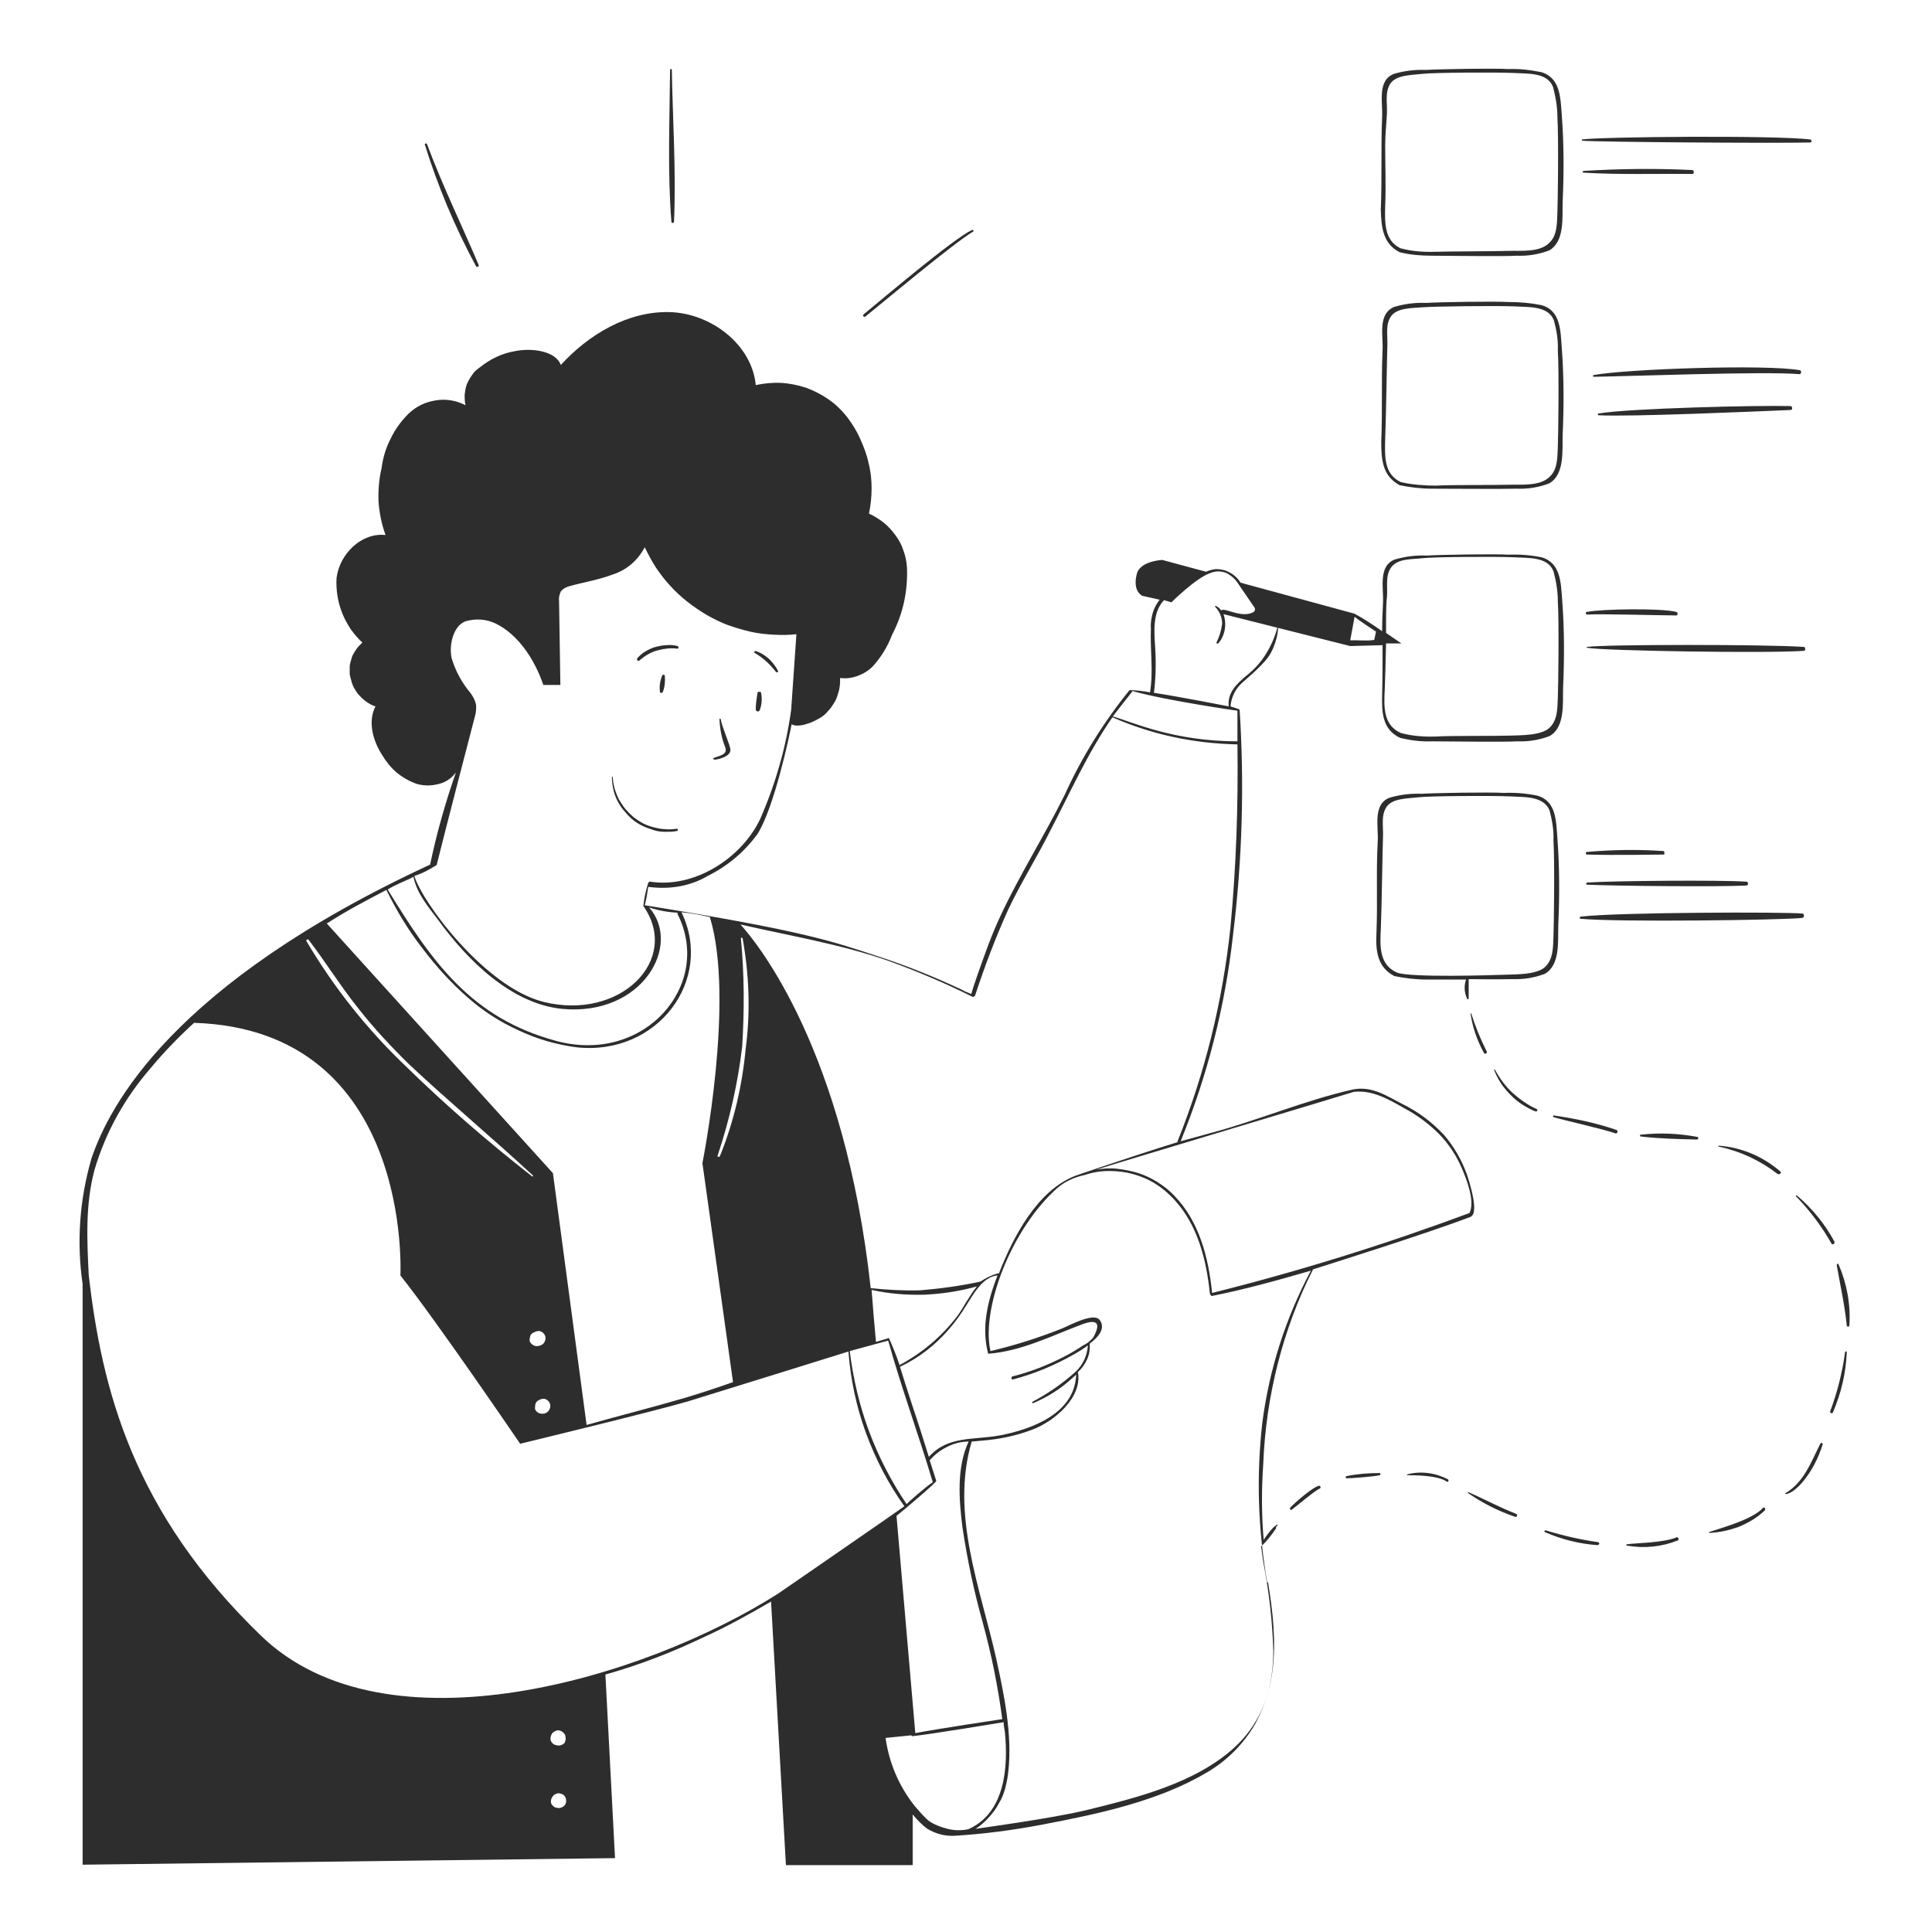 <?xml version="1.0" encoding="utf-8"?>
<!-- Generator: Adobe Illustrator 23.0.3, SVG Export Plug-In . SVG Version: 6.00 Build 0)  -->
<svg version="1.1" id="Layer_1" xmlns="http://www.w3.org/2000/svg" xmlns:xlink="http://www.w3.org/1999/xlink" x="0px" y="0px"
	 viewBox="0 0 442 442" style="enable-background:new 0 0 442 442;" xml:space="preserve">
<style type="text/css">
	.st0{fill:#2D2D2D;}
</style>
<path class="st0" d="M154.9,190.1c0.3,0,0.2-0.5,0-0.5c-0.9,0.1-1.8,0.2-2.6,0.1c-0.9,0-1.8-0.2-2.6-0.4c-0.9-0.2-1.7-0.5-2.5-0.9
	s-1.5-0.9-2.2-1.4c-0.7-0.6-1.3-1.2-1.9-1.9c-0.6-0.7-1-1.4-1.5-2.2c-0.4-0.8-0.7-1.6-1-2.5c-0.2-0.9-0.4-1.7-0.4-2.6
	c0-0.1-0.1-0.1-0.1-0.1c-0.1,0-0.1,0-0.1,0.1c0,0.9,0.1,1.8,0.3,2.7c0.2,0.9,0.5,1.8,0.9,2.6c0.4,0.8,0.9,1.6,1.5,2.3
	c0.6,0.7,1.2,1.4,1.9,2c0.7,0.6,1.5,1.1,2.3,1.5s1.7,0.7,2.6,1s1.8,0.4,2.7,0.4C153.1,190.3,154,190.3,154.9,190.1z M163.5,173.8
	c1.1-0.1,3.7-0.8,3.6-2.3c0-0.9-2-5.4-2.2-6.9c0-0.2-0.3-0.3-0.3,0c0.1,2.2,0.5,4.3,1.3,6.3c0.7,1.8-1.4,2-2.6,2.5
	C163.1,173.5,163.2,173.8,163.5,173.8z M173.3,158.5c-0.2,1.3-0.4,2.5-0.4,3.8c0,0.4,0.6,0.7,0.9,0.2c0.5-1.3,0.6-2.7,0.3-4.1
	C173.9,158.2,173.3,158.2,173.3,158.5z M151.5,154.5c-0.5,1.3-0.7,2.5-0.5,3.9c0.1,0.1,0.2,0.1,0.3,0.1s0.2,0,0.3-0.1
	c0.5-1.2,0.6-2.5,0.5-3.8c0-0.1-0.1-0.2-0.3-0.2C151.7,154.3,151.6,154.4,151.5,154.5z M146.4,151c1.2-1,2.5-1.8,4-2.2
	c1.5-0.4,3-0.6,4.6-0.4c0.2,0,0.2-0.1,0.2-0.3c0-0.2-0.1-0.3-0.2-0.3c-0.8-0.2-1.6-0.3-2.5-0.2c-0.8,0-1.7,0.2-2.5,0.4
	c-0.8,0.2-1.6,0.6-2.3,1c-0.7,0.4-1.4,1-1.9,1.6c-0.1,0.2-0.1,0.3,0,0.5C146.1,151.2,146.3,151.2,146.4,151z M172.7,149.4
	c1.9,1.1,3.5,2.6,4.8,4.3c0.1,0.1,0.2,0.1,0.4,0.1c0.1-0.1,0.2-0.2,0.1-0.3c-0.5-1-1.2-1.9-2-2.7c-0.9-0.8-1.8-1.4-2.9-1.8
	C172.6,148.8,172.3,149.3,172.7,149.4z M314.8,208.4L314.8,208.4L314.8,208.4z M198,72.4c4.1-3.3,20.2-16.8,24.6-19.4
	c0.3-0.2,0-0.5-0.2-0.4c-4.3,2-20.4,15.7-24.8,19.3C197.2,72.2,197.7,72.7,198,72.4z M153.6,50.7c0,0.2,0.1,0.3,0.3,0.3
	c0.2,0,0.3-0.1,0.3-0.3c0.5-11.5-0.3-23.2-0.5-34.7c0-0.2-0.1-0.2-0.2-0.2c-0.2,0-0.2,0.1-0.2,0.2C153.2,27.6,152.7,39.3,153.6,50.7
	z M108.9,60.9c0.2,0.4,0.8,0,0.6-0.3c-3.9-9.2-8.3-18.2-11.8-27.6c-0.1-0.3-0.6-0.2-0.5,0.1C100.2,42.7,104.1,52,108.9,60.9z"/>
<path class="st0" d="M292.3,348.8c-0.9,0.1-2.9,3-3.2,3.5c-0.5-5.8-0.5-11.5-0.1-17.3c0.3-7.8,1.4-15.4,3.3-22.9
	c1.9-7.5,4.6-14.8,8.1-21.7c2.2-0.7,26.4-8.3,36-12c2-0.8,0-7.3-0.8-9.7c-1.2-3.3-2.9-6.3-5.2-9c-2.8-3-6-5.4-9.7-7.2
	c-3.5-1.8-7-4.2-11.4-3.2c-11,2.5-21.4,7-32.3,9.9c-2.2,0.6-4.6,1.3-6.9,1.9c6.2-15.2,10.2-31,12-47.3c2.1-17.1,2.6-34.2,1.5-51.4
	c0-0.2-2.2-0.8-2.1-0.8c0.1-1.1,0.4-2.1,0.9-3.1s1.2-1.8,2-2.5c1.5-1.3,3-2.6,4.3-4c1.1-1.1,2-2.3,2.6-3.8c0.6-1.4,1-2.9,1.1-4.5
	c0-0.1,0-0.1-0.1-0.1s-0.1,0-0.1,0.1c-0.6,2.2-1.5,4.2-2.7,6.1s-2.7,3.5-4.5,4.9c-2.2,1.9-4.2,3.8-3.9,6.9c0,0-11.2-2.2-17.1-3.1
	c0.4-3.3,0.5-6.6,0.3-9.9c-0.2-3.6-0.8-8.4,2-11.3l1.7,0.5c0,0,5.6-5.6,8.9-6.7c1.2-0.5,2.4-0.5,3.7,0c0.9,0.5,1.7,1.1,2.3,1.9
	l3.9,5.7c0,0,1.2,1.2-1,1.7s-5-0.9-5.9-0.9c-0.3,0-0.4,0-0.5,0.2c-0.3-0.5-0.8-0.9-1.3-1.1c-0.1,0-0.1,0-0.1,0s0,0.1,0,0.2
	c1,1.1,1.6,2.4,1.6,3.9c-0.2,1.5-0.6,2.9-1.3,4.3c0,0.1,0,0.2,0.1,0.2c0.1,0.1,0.2,0,0.3,0c0.8-0.9,1.3-2,1.5-3.2s0.1-2.4-0.3-3.5
	l29,7.3l7.4-0.2c0,3.8,0,7.6-0.1,11.4s0,7.9,4.1,9.8c2.4,0.6,4.9,0.9,7.4,0.8c3.4,0,16.4,0.2,19.4,0c2.6,0.1,5-0.3,7.4-1.2
	c3.6-2,3-7.6,3.1-11.1c0.3-6.6,0.3-13.3-0.2-19.9c-0.3-4-0.3-8.6-4.7-9.9c-2.5-0.5-4.9-0.7-7.4-0.6c-3.2-0.2-15.8,0-18.9,0.2
	c-2.5-0.1-4.9,0.2-7.3,0.9c-3.9,1.5-2.5,6.7-2.7,9.9c-0.1,2.2-0.2,4.3-0.2,6.5c-2-1.4-4.1-2.8-6.3-4l-26.1-7.1
	c-0.4-0.7-0.9-1.2-1.5-1.7s-1.3-0.8-2-1.1c-0.7-0.2-1.5-0.3-2.2-0.3c-0.8,0.1-1.5,0.3-2.2,0.6l-10-2.7c0,0-4.6,0.2-5.7,2.8
	c0,0-1.4,3.9,1.1,5.4l4,0.9c-0.7,0.9-1.3,2-1.6,3.1s-0.5,2.3-0.4,3.5c-0.2,4.9,0.6,9.8-0.2,14.6c-1.6-0.3-3.1-0.5-4.7-0.5
	c-5.9,7.3-10.9,15.3-14.8,23.9c-4.6,9.3-10.2,18.1-14.6,27.5c-2.2,4.6-3.8,9.3-5.5,14.1c-0.4,1.1-1.3,3.9-1.3,4
	c-0.8-0.3-1.5-0.6-2.2-1c-6.2-2.9-12.6-5.5-19.1-7.6c-10.6-3.5-16.9-5.8-53.4-11.7c0.4-1.4,0.6-2.8,0.8-4.2c2.4,0.3,4.7,0.3,7-0.1
	c2.3-0.4,4.6-1.2,6.6-2.4c4.6-2.3,8.4-5.5,11.4-9.6c3.8-6,7.3-22.4,7.8-25.1c0.4,0.2,0.8,0.3,1.2,0.3c0.7,0,1.4-0.1,2-0.3
	c0.7-0.2,1.3-0.4,1.9-0.7c0.6-0.3,1.2-0.6,1.8-1s1.1-0.9,1.5-1.4c0.5-0.5,0.9-1.1,1.2-1.6c0.4-0.6,0.7-1.2,0.9-1.9
	c0.2-0.6,0.4-1.3,0.5-2s0.1-1.4,0.1-2c1.4,0.2,2.8,0,4.1-0.5s2.5-1.2,3.5-2.3c1.9-2.1,3.3-4.5,4.3-7.1c2.5-4.8,3.6-9.9,3.4-15.3
	c-0.1-1.3-0.3-2.6-0.8-3.9c-0.4-1.3-1-2.4-1.8-3.5s-1.7-2.1-2.7-2.9s-2.1-1.5-3.4-2.1c0.4-1.9,0.6-3.8,0.6-5.8s-0.2-3.9-0.7-5.8
	c-0.4-1.9-1.1-3.7-1.9-5.5c-0.8-1.8-1.8-3.4-3-5c-1.2-1.5-2.6-2.9-4.2-4s-3.3-2-5.2-2.7c-1.9-0.6-3.8-1-5.7-1.1
	c-2-0.1-3.9,0.1-5.8,0.5c-0.9-9.4-10.4-16.5-19.8-16.7c-9.5-0.2-18.4,5.1-24.8,12.1c-1.2-3.3-6.8-3.9-10.3-3.2
	c-3.1,0.5-5.8,1.8-8.3,3.8c-0.7,0.5-1.3,1-1.7,1.7c-0.5,0.7-0.9,1.4-1.2,2.1c-0.3,0.8-0.4,1.6-0.5,2.4c0,0.8,0,1.6,0.2,2.4
	c-1-0.5-2.1-0.9-3.3-1.1s-2.3-0.2-3.5,0s-2.3,0.5-3.3,1c-1.1,0.5-2,1.2-2.9,2c-1.7,1.7-3.1,3.6-4.1,5.7c-1.1,2.1-1.8,4.4-2.1,6.8
	c-0.6,2.5-0.8,5.1-0.7,7.7c0.2,2.6,0.7,5.1,1.6,7.6c-5.5-0.6-10.5,4.3-11.2,9.8c-0.1,1.4,0,2.8,0.2,4.1c0.2,1.4,0.6,2.7,1.1,4
	s1.2,2.5,1.9,3.6c0.8,1.1,1.7,2.2,2.7,3.1c-0.3,0.3-0.5,0.5-0.8,0.8s-0.5,0.6-0.7,0.9s-0.4,0.6-0.6,1c-0.2,0.3-0.3,0.7-0.4,1
	c-0.1,0.4-0.2,0.7-0.3,1.1c-0.1,0.4-0.1,0.7-0.1,1.1s0,0.8,0,1.1c0,0.4,0.1,0.7,0.2,1.1s0.2,0.7,0.3,1.1c0.1,0.4,0.3,0.7,0.4,1
	c0.2,0.3,0.4,0.7,0.6,1s0.4,0.6,0.7,0.9c0.3,0.3,0.5,0.5,0.8,0.8c0.3,0.2,0.6,0.5,0.9,0.7s0.6,0.4,1,0.6c0.3,0.2,0.7,0.3,1,0.4
	c-1.8,3.5-0.6,7.8,1.5,11.1c0.9,1.5,2,2.9,3.3,4s2.9,2,4.5,2.6c2,0.6,4,0.5,6-0.2c1.3-0.5,2.3-1.3,3.1-2.4
	c-2.4,6.9-4.4,13.9-5.9,21.1c-58.9,27.3-73.4,55.1-77.5,67.3c-2.7,9.4-3.4,19-2,28.7v132.8l121.8-1.5l-2.2-42
	c7.8-2.2,15.3-5.1,22.6-8.6c5.3-2.4,10.3-5.2,15.3-8.1l3.4,60.3h29v-11.6c0.8,1,1.7,1.9,2.6,2.7c0.9,0.8,2,1.3,3.2,1.7
	s2.3,0.5,3.5,0.5c6.9-0.4,13.7-1.3,20.5-2.6c12.6-2.4,26.4-5.3,37.5-11.9c4.6-2.7,8.3-6.4,11-11c1.4-2.6,2.5-5.3,3.2-8.1
	c0.7-2.9,1-5.7,1-8.7c-0.2-6.9-1-13.7-2.3-20.4c-0.2-1.2-0.3-2.4-0.5-3.5c1.3-1.2,2.4-2.6,3.4-4.1c0.1-0.1,0-0.2,0-0.3
	C292.5,348.7,292.4,348.7,292.3,348.8z M318.2,129.9c1.5-2.2,4.8-1.9,7.3-2.2s16.6-0.4,21.1-0.2c2.9,0.2,7.5-0.2,8.8,3.2
	c0.6,2.2,1,4.5,1,6.9c0.3,4.9,0.1,19.4,0,21.9c-0.1,2.4,0,5.2-1.9,7s-6.5,1.7-9.3,1.8c-2.8,0.1-13.7,0-16.6,0.2
	c-2.8,0.1-5.5-0.1-8.1-0.8c-4.1-1.8-3.9-6.1-3.7-9.9c0.1-2.2,0.2-6.5,0.3-10.6h3.5l-3.5-2.4c0-3.7,0-7,0.2-8.1
	C317.5,134.3,316.9,131.8,318.2,129.9z M309.9,141.1c0.9,0.8,4.2,2.9,4.9,3.4l-0.4,1.9c-1.9,0.3-3.7,0-5.5,0.1L309.9,141.1z
	 M309.7,249.8c4.2-0.5,8,1.7,11.5,3.7c3,1.6,5.7,3.6,8.1,6c2.2,2.3,3.9,4.9,5.1,7.7c1.1,2.5,3.1,7.6,1.8,10.3
	c-19.3,7.2-38.9,13.3-58.9,18.3c-0.8-8-2.9-16.3-8.6-22.2c-1.1-1.2-2.4-2.2-3.8-3.1c-1.4-0.9-2.9-1.6-4.4-2.1
	c-1.6-0.5-3.2-0.8-4.8-1s-3.3-0.1-4.9,0.2C254.4,266.4,309.6,249.9,309.7,249.8L309.7,249.8z M259.1,158.1c7.8,2.2,24,4.5,24,4.5v7
	c-14.6,0-24-4.4-28.5-5.7C256,162,259.1,158.2,259.1,158.1L259.1,158.1z M203.2,219.8c6.6,2.4,13,5.1,19.2,8.2
	c0.1,0.1,0.3,0.1,0.4,0c0.1-0.1,0.2-0.1,0.3-0.3c2.2-6.7,4.7-13.3,7.6-19.7c2.9-6.1,6.5-11.8,9.5-17.8c4.6-8.8,8.6-17.9,14.3-26.1
	c9.1,4,18.7,6,28.6,6.2c0.2,14-0.3,28-1.6,41.9c-1.8,16.9-5.8,33.2-12.1,48.9c0,0.1,0,0.1,0,0.2C257.5,265,246,269,246,269
	c-8.8,3.4-14.3,14.2-17.5,22.4c0-0.2-0.3,0-0.5,0c-1.3,0.4-2.5,1-3.7,1.8c-4.6,1-9.1,1.6-13.8,2c-3.8,0.1-7.5-0.1-11.3-0.5
	c-6-54.6-25.9-78.9-29.8-83.2C180.7,214.1,192.3,216,203.2,219.8z M226,309.4L226,309.4c0,0.1,0,0.3,0.2,0.3
	c7.5-0.6,14.4-4.1,21.3-6.7c1.1-0.4,5.4-2,2.6,3c-0.7,0.8-1.4,1.4-2.3,1.8c-1.5,1-3,1.9-4.6,2.7c-3.7,1.9-7.6,3.4-11.6,4.4
	c-0.2,0.1-0.2,0.2-0.2,0.4s0.2,0.3,0.3,0.3c4.9-1.3,9.5-3.2,13.9-5.7c1.1-0.6,2.2-1.3,3.3-2.1c-0.2,2.3-1.1,4.4-2.8,6
	c-3,2.7-6.3,5-9.9,6.9c-0.2,0.1,0,0.4,0.2,0.3c3.3-1.4,6.3-3.3,8.9-5.7c0.3-0.3,0.6-0.5,0.9-0.8c-0.3,8.9-10.2,12.5-17.5,13.9
	c-6,1.1-11.8,0-16.2,4.9c-1.2-3.8-2.4-7.7-3.7-11.5c-0.9-2.7-2.8-8.7-2.9-9.1c4.4-2.1,8.1-5,11.2-8.6c1.4-1.6,2.7-3.4,3.8-5.2
	c1.7-2.6,3.7-6.6,7.1-7.1c0.1,0,0.1,0,0.2,0C226,297.5,224.5,303.5,226,309.4z M220.2,349.5c1.1,7.3,2.6,14.5,4.6,21.6
	c2,7.3,3.5,14.7,4.5,22.2c0,0-14.7,2.2-19.9,3.2l-4.3-49.7c1.3-1,9.2-7.7,9.1-8c-0.5-1.6-1-3.1-1.5-4.7c1.1-1.3,2.4-2.3,4-3.1
	s3.2-1.2,4.9-1.2C218.8,335.8,219.4,343.2,220.2,349.5z M203.2,306.7c3,10.8,7,21.6,10.2,32.4c-1.7,1.1-5.6,4.6-6,5
	c-3.5-5.2-6.4-10.8-8.6-16.7c-2.2-5.9-3.6-12-4.4-18.3L203.2,306.7z M199.4,295.1c4,0.9,8,1.2,12.1,1.1c4.1-0.2,8.1-0.8,12-1.9
	c-1.8,2.2-3.1,4.9-4.5,6.8c-3.6,4.7-8,8.4-13.2,11.2c-0.7-2.1-1.5-4.1-2.4-6.1c-0.1-0.1-0.2-0.1-0.3,0l-2.7,0.8
	C200,302.8,199.7,298.9,199.4,295.1z M169.5,214.7c0-0.2,0.3-0.3,0.4,0c1.5,8.4,1.8,16.8,0.7,25.2c-0.8,8.5-2.7,16.7-5.9,24.6
	c-0.2,0.3-0.7,0.2-0.5-0.2c2.7-8.1,4.6-16.4,5.6-24.9C170.3,231.2,170.3,222.9,169.5,214.7z M99.9,197.9c1-4.2,8.5-33.1,8.8-34.2
	c0.2-0.8,0.3-1.7,0.2-2.5c-0.2-1-0.7-1.9-1.3-2.7c-2-2.4-3.4-5-4.3-8c-0.6-3,0.4-7.4,3.3-8.4c2.3-0.6,4.5-0.5,6.7,0.5
	c5.4,2.6,9.1,8.5,11,14.1h3.9l-0.3-19.2c-0.1-0.8,0.1-1.5,0.4-2.2c0.5-0.6,1.2-1,2-1.2c3.2-0.9,6.5-1.4,9.7-2.6
	c1.6-0.5,3.1-1.3,4.4-2.4s2.3-2.4,3.1-3.9c0.8,1.6,1.6,3.2,2.6,4.7s2.1,2.9,3.3,4.2c1.2,1.3,2.5,2.5,3.9,3.6s2.9,2.1,4.4,3
	c1.6,0.9,3.2,1.7,4.8,2.3c1.7,0.6,3.4,1.1,5.1,1.5s3.5,0.6,5.3,0.7s3.6,0.1,5.3-0.1l-1.2,17.3c-1.2,8.7-3.6,17-7.1,25
	c-4.3,9-15.1,15.9-25.2,14.3c-0.4,0-0.5,0.6-0.5,0.6c-0.5,1.6-0.8,3.2-1,4.8c0,0.1,0,0.1,0,0.2c8.6,12.3-5.3,26.3-22.9,21.9
	c-13.4-3.4-27.8-22.9-29.5-28.8C96.7,199.8,98.3,198.9,99.9,197.9L99.9,197.9z M94.6,200.6c0.7,3.7,3.4,6.9,5.6,9.8
	c6.8,9.4,16.8,19.2,28.3,20.4c18.5,1.8,27.6-14.6,20-23.2c2.1,0.7,4.3,1.1,6.5,1.2c0,0.1,0,0.2,0,0.3c8.2,16.1-7.5,34.6-27.9,29
	c-19.1-5.2-28.1-17.7-38.4-34.6C90.6,202.3,92.7,201.6,94.6,200.6z M74.9,211.2c4.3-2.8,8.9-5.2,13.5-7.6c2.3,4.7,5,9.2,8.2,13.3
	c3.1,4.1,6.5,7.9,10.4,11.3c3.5,3.1,7.4,5.6,11.6,7.5c4.2,2,8.7,3.3,13.3,3.9c18.6,2,31.5-15.5,24-30.9c2.2,0.2,4.3,0.6,6.5,1.1
	c5.8,18.9-1.7,56.3-1.7,56.3l7,50.1c-3.7,1.3-7.3,2.5-11,3.6c-7.5,2.2-15.1,4.1-22.5,6.2l-7.7-57.6l-51.8-57.2L74.9,211.2z
	 M122.5,321.2c0.1-0.4,0.4-0.7,0.8-0.9s0.7-0.3,1.2-0.3c0.4,0.1,0.8,0.3,1,0.6c0.3,0.3,0.4,0.7,0.4,1.1c0,0.4-0.2,0.8-0.4,1.1
	c-0.3,0.3-0.6,0.5-1,0.6s-0.8,0-1.2-0.1c-0.4-0.2-0.7-0.5-0.9-0.9C122.4,322,122.4,321.6,122.5,321.2z M122.1,307.8
	c-0.4-0.2-0.7-0.5-0.9-0.9c-0.1-0.4,0-0.8,0.1-1.2s0.4-0.7,0.9-0.9c0.4-0.2,0.7-0.3,1.2-0.3c0.4,0.1,0.8,0.3,1,0.6
	c0.3,0.3,0.4,0.7,0.4,1.1c0,0.4-0.2,0.8-0.4,1.1c-0.3,0.3-0.6,0.5-1.1,0.6C122.9,308,122.5,308,122.1,307.8z M70.6,215
	c3.9,5.1,7.3,10.6,11.3,15.6c3.6,4.6,7.6,8.9,11.8,13c9.2,8.6,18.9,16.7,28.2,25.3c0.1,0.1,0.1,0.1,0,0.2c-0.1,0.1-0.1,0.1-0.2,0
	c-10.1-7.9-19.8-16.3-29-25.3c-8.8-8.4-16.4-18-22.6-28.5C70,215,70.4,214.8,70.6,215z M129.2,413c-0.3,0.3-0.6,0.5-1,0.6
	s-0.8,0-1.2-0.1c-0.4-0.2-0.7-0.5-0.9-0.9c-0.1-0.4-0.1-0.8,0.1-1.2s0.4-0.7,0.8-0.9s0.7-0.3,1.1-0.2s0.7,0.2,1,0.5s0.4,0.7,0.4,1.1
	C129.6,412.3,129.4,412.7,129.2,413z M129.2,398.7c-0.3,0.3-0.6,0.5-1,0.6s-0.8,0-1.2-0.1c-0.5-0.2-0.8-0.5-1-1
	c-0.1-0.4-0.1-0.8,0.1-1.2c0.1-0.4,0.4-0.7,0.8-0.9s0.7-0.3,1.1-0.2s0.7,0.3,1,0.6s0.4,0.7,0.4,1.1
	C129.5,397.9,129.3,398.3,129.2,398.7L129.2,398.7z M178,364.6c-30.5,19.4-89.7,37.3-118.3,9.6c-29.3-28.3-36.4-56.4-39.4-82.5
	c-0.4-8.1-0.8-16,1.3-24c2.6-8.8,7-16.6,13-23.5c3-3.6,6.3-7,9.8-10.2c50.2,1.6,47.2,57.8,47.2,57.8c8,10,27.4,38.5,27.4,38.5
	s30.6-7.4,38.4-9.7c7.2-2.2,36.7-11.4,36.7-11.4c0.5,6.4,1.8,12.6,4,18.6s5.1,11.6,8.8,16.8C206,345.3,178,364.6,178,364.6z
	 M212.4,416.5c-1.2-1-2.2-2.3-3.2-3.4c-3.6-4.6-5.8-9.8-6.6-15.5l5.9-0.6c0,0.1,0.1,0.1,0.2,0.2c3.4-0.3,20.9-3.2,20.9-3.2
	c0,0.8,0.2,1.5,0.3,2.3c0.8,8.1,0,18.5-8.4,22.2c-1.6,0.3-3.1,0.3-4.7-0.1S213.6,417.4,212.4,416.5z M290.1,362
	c2.2,13.2,3.1,27.9-7.7,37.8c-9,8.2-22.4,11.5-33.8,14.3c-7.8,1.9-24.8,4.2-25.4,4.3c1.1-0.7,2.1-1.6,3-2.6s1.7-2,2.3-3.2
	c0.7-1.1,1.2-2.4,1.5-3.6s0.6-2.6,0.7-3.9c0.9-8.4-1-17.5-2.8-25.7c-3.6-16.1-10.5-33-5.6-49.6l2.2-0.2c4-0.3,7.9-1.1,11.6-2.5
	c4.9-1.8,11.6-7.3,10.5-13.2c0.9-0.8,1.6-1.8,2.1-2.9s0.7-2.3,0.6-3.6c2-1.5,3.7-3.5,2.3-5.4s-7.2,1.4-8.8,2
	c-5.3,2.1-10.7,3.8-16.2,5.1c-2.2-9.7,4.8-28.1,15.4-37.4c1.8-1.5,3.9-2.4,6.2-2.9c1.8-0.6,3.6-0.9,5.5-0.9s3.7,0.2,5.5,0.7
	s3.5,1.2,5.1,2.2s3,2.2,4.3,3.6c5.4,5.8,7.4,13.8,8.2,21.6c0,0,0.3,0.5,0.4,0.5c7.6-1.5,15.1-3.6,22.7-5.8
	c-5.8,10.9-9.5,22.5-11.1,34.7c-1.4,12.3-1,24.4,1.1,36.6L290.1,362L290.1,362z"/>
<path class="st0" d="M346,224c2.6,0.1,5-0.3,7.4-1.2c3.6-2,3-7.6,3.1-11.1c0.3-6.6,0.3-13.3-0.2-19.9c-0.3-3.9-0.2-8.6-4.7-9.8
	c-2.5-0.5-4.9-0.7-7.5-0.6c-3.2-0.2-15.8,0-18.9,0.2c-2.5-0.1-4.9,0.2-7.3,0.9c-3.9,1.5-2.5,6.7-2.7,9.9c-0.4,7,0,14-0.3,21.1
	c-0.2,4,0.2,7.8,4.1,9.8c2.4,0.5,4.9,0.8,7.4,0.8h9c-0.5,1.5-0.4,2.9,0.2,4.3c0,0.1,0.1,0.2,0.2,0.2c0.1,0,0.2-0.1,0.2-0.2V224
	C336.5,224,343,224.1,346,224z M319.6,222.5c-4.1-1.8-3.9-6.1-3.7-9.9c0.2-4.6,0.4-18.8,0.5-21.2c0.1-2.4-0.5-4.8,0.8-6.8
	c1.4-2,4.8-1.9,7.3-2.2c2.5-0.3,16.6-0.4,21.1-0.2c2.9,0.2,7.5-0.2,8.9,3.2c0.6,2.3,1,4.5,0.9,6.9c0.3,4.9,0.1,19.4,0,21.9
	c-0.1,2.4,0,5.2-1.9,7s-6.5,1.7-9.3,1.8C341.5,223.1,322.5,223.7,319.6,222.5z M320.2,111c2.4,0.5,4.9,0.8,7.4,0.8
	c3.4,0,16.4,0.1,19.4,0c2.6,0.1,5-0.3,7.4-1.2c3.6-2,3-7.6,3.1-11.1c0.3-6.6,0.3-13.3-0.2-19.9c-0.3-3.9-0.2-8.6-4.7-9.8
	c-2.5-0.5-4.9-0.7-7.4-0.7c-3.2-0.2-15.8,0-18.9,0.2c-2.5-0.1-4.9,0.2-7.3,0.9c-3.9,1.6-2.5,6.7-2.7,9.9c-0.3,7,0,14-0.3,21
	C316,105.2,316.3,108.9,320.2,111z M316.9,100.4c0.2-4.6,0.4-18.8,0.5-21.2c0.1-2.5-0.5-4.8,0.8-6.8c1.4-2,4.8-1.9,7.3-2.1
	c2.4-0.2,16.6-0.4,21.2-0.2c2.9,0.2,7.5-0.2,8.8,3.2c0.6,2.2,1,4.5,0.9,6.9c0.3,4.9,0.1,19.4,0,21.9c-0.1,2.4,0,5.3-1.9,7
	c-2.2,2.2-6.5,1.7-9.3,1.8c-2.8,0.1-13.7,0-16.6,0.2c-2.7,0-5.5-0.2-8.1-0.8C316.6,108.5,316.8,104.4,316.9,100.4z M320.2,57.7
	c2.4,0.6,4.9,0.8,7.4,0.8c3.4,0,16.4,0.2,19.4,0c2.6,0.1,5-0.3,7.4-1.2c3.6-2,3-7.6,3.1-11.1c0.3-6.6,0.3-13.3-0.2-19.9
	c-0.3-3.9-0.3-8.5-4.7-9.8c-2.5-0.5-5-0.8-7.5-0.7c-3.2-0.2-15.8,0-18.9,0.2c-2.5-0.1-4.9,0.2-7.3,0.9c-3.9,1.5-2.5,6.7-2.7,9.9
	c-0.3,7,0,14-0.3,21.1C316,51.8,316.3,55.7,320.2,57.7z M316.9,47.1c0.2-4.6,0-9.2,0-13.9c0-2.5,0.3-4.9,0.4-7.3
	c0.1-2.5-0.5-4.8,0.8-6.8c1.4-2,4.8-1.9,7.3-2.2s16.6-0.4,21.1-0.2c2.9,0.2,7.5-0.2,8.8,3.2c0.6,2.3,1,4.5,1,6.9
	c0.3,4.9,0.1,19.4,0,21.8s0,5.3-1.9,7c-2.2,2.2-6.5,1.7-9.3,1.8c-2.8,0.1-13.7,0.1-16.6,0.2c-2.8,0.1-5.5-0.1-8.1-0.8
	C316.7,55,316.8,51,316.9,47.1z M336.4,231.8c0.5,3.2,1.5,6.2,3.1,9.1c0.2,0.4,0.9,0,0.6-0.4c-1.4-2.8-2.6-5.7-3.5-8.6
	C336.5,231.8,336.3,231.8,336.4,231.8z M351.5,253.7c-2-0.9-3.8-2.2-5.5-3.7c-1.6-1.5-2.9-3.3-4-5.3h-0.2c0.8,2.2,2.1,4.1,3.7,5.7
	c1.6,1.7,3.5,2.9,5.6,3.8C351.6,254.5,352,253.9,351.5,253.7z M369.8,258.5c-4.7-1.6-9.4-2.6-14.3-3.3c-0.1,0-0.2,0-0.2,0.2
	c0,0.1,0.1,0.2,0.2,0.2c2.3,0.7,11.7,2.8,14.1,3.7C370,259.4,370.3,258.7,369.8,258.5z M388.3,260.1c-4.3-0.8-8.6-1-13-0.5
	c-0.1,0-0.1,0.1-0.1,0.2c0,0.1,0,0.1,0.1,0.2c4.3,0.5,8.6,0.6,13,0.7C388.6,260.6,388.6,260.1,388.3,260.1z M407.3,268
	c-2-1.7-4.2-3.1-6.6-4.1c-2.4-1-4.9-1.6-7.5-1.8c-0.1,0-0.1,0.1-0.1,0.1c0,0.1,0,0.1,0.1,0.1c5,1.1,9.5,3.2,13.5,6.3
	C407.2,268.8,407.7,268.2,407.3,268z M411.1,273.5c-0.2,0-0.3,0-0.2,0.2c3.2,3.3,5.9,6.9,8.1,10.8c0.1,0.2,0.3,0.2,0.5,0.1
	c0.2-0.1,0.2-0.3,0.2-0.5C417.5,280,414.6,276.5,411.1,273.5z M420.6,289.2c0-0.2-0.4,0-0.4,0.2c0.8,4.6,1.8,9,2.3,13.8
	c0,0.2,0.1,0.3,0.3,0.3s0.3-0.1,0.3-0.3C423.4,298.3,422.5,293.6,420.6,289.2z M422.1,309.4c-0.6,4.6-1.8,9.2-3.4,13.5
	c-0.1,0.3,0.4,0.6,0.6,0.3c1.9-4.4,3-9,3.2-13.8C422.6,309.1,422.1,309.1,422.1,309.4z M416.5,330.2c-2.2,4.3-3.7,8.8-8,11.4
	c-0.1,0-0.1,0-0.1,0.1s0,0.1,0.1,0.1c2.1,0,6.5-4.8,8.5-11.4c0-0.1-0.1-0.2-0.2-0.3C416.7,330.1,416.6,330.1,416.5,330.2z
	 M403.3,345c-2.4,2.7-10,4.7-12.3,5.5v0.2c2.4-0.1,4.6-0.6,6.8-1.4c2.2-0.9,4.2-2.1,5.9-3.7C404.1,345.3,403.6,344.6,403.3,345z
	 M383.6,351.7c-3.1,1.3-9.5,1.3-11.4,1.6c-0.2,0-0.2,0.3,0,0.3c4,0.7,7.9,0.3,11.7-1.2C384.2,352.2,383.9,351.6,383.6,351.7z
	 M365.5,352.8c-4.1-0.6-8-1.5-11.9-2.7c-0.2,0-0.4,0.3-0.2,0.4c3.9,1.7,7.9,2.7,12.1,3C366,353.4,366,352.8,365.5,352.8z
	 M346.8,346.3c-3.7-1.4-7.1-3.3-10.8-4.9c-0.2,0-0.3,0.1-0.1,0.2c3.3,2.3,6.9,4.1,10.7,5.4C347.1,347.2,347.3,346.5,346.8,346.3z
	 M331.2,338.4c-1.4-0.7-2.9-1.2-4.5-1.4s-3.2-0.1-4.7,0.3c-0.1,0-0.1,0.1-0.1,0.1c0,0.1,0,0.1,0.1,0.1c1.6,0,6.8,0,8.9,1.4
	C331.3,339.3,331.6,338.6,331.2,338.4z M315.6,337c-2.5,0-5.1,0.2-7.5,0.7c-0.3,0-0.3,0.6,0,0.5c1.3,0,6.3-0.4,7.5-0.7
	C315.9,337.5,315.9,337,315.6,337z M301.9,339.9c-1.2,0-5.6,3.8-6.7,5c-0.2,0.2,0,0.7,0.3,0.5c1.1-0.8,5.2-4.3,6.5-4.9
	c0.1-0.1,0.2-0.2,0.1-0.3S302.1,340,301.9,339.9z M362,32.2c4.3,0.3,43.4,0.6,52.1,0.4c0.5,0,0.4-0.7,0-0.7c-8.6-1-48-0.6-52.1,0
	C361.8,31.8,361.9,32.1,362,32.2z M387.1,38.9c-8.3-0.4-16.5-0.3-24.8,0.2c-0.2,0-0.2,0.1-0.2,0.2c0,0.2,0.1,0.2,0.2,0.2
	c8.2,0.5,16.5,0.2,24.8,0.3c0.1,0,0.2,0,0.3-0.1s0.1-0.2,0.1-0.3c0-0.1,0-0.2-0.1-0.3C387.4,39,387.3,38.9,387.1,38.9z M411.8,84.7
	c-7.7-1.4-39.5-0.3-47.2,1.1c-0.2,0-0.2,0.4,0,0.4c7.9-0.1,39.2-1.3,47.1-0.6C412.1,85.6,412.2,84.8,411.8,84.7z M409.7,92.9
	c-7.5-0.2-37,0.5-44,1.7c-0.2,0-0.2,0.4,0,0.4c7.3,0.4,36.6-0.9,43.9-1.2c0.1,0,0.2,0,0.3-0.1s0.1-0.2,0.1-0.3c0-0.1,0-0.2-0.1-0.3
	C409.9,92.9,409.8,92.9,409.7,92.9z M383.5,140.8c0.2,0,0.3-0.2,0.3-0.4c0-0.2-0.1-0.3-0.3-0.4c-3.2-0.9-17.1-0.7-20.5,0
	c-0.1,0-0.2,0.1-0.2,0.3c0,0.1,0.1,0.2,0.2,0.3C366.5,140.4,380.1,140.8,383.5,140.8z M412.6,148.9c0.1,0,0.3-0.1,0.3-0.1
	c0.1-0.1,0.1-0.2,0.1-0.3c0-0.1-0.1-0.3-0.1-0.4c-0.1-0.1-0.2-0.1-0.3-0.1c-8.3-0.6-45.6-0.6-49.5,0c-0.1,0-0.1,0-0.1,0.1
	s0,0.1,0.1,0.1C366.9,148.9,404.3,149.5,412.6,148.9z M363.1,195.5c5.5,0.2,17.5,0,17.6,0s0.2-0.8-0.2-0.8
	c-5.8-0.4-11.6-0.3-17.4,0.2c-0.2,0-0.3,0.1-0.3,0.3C362.8,195.4,362.9,195.5,363.1,195.5z M363.2,202.4c6,0.3,30.2,0.5,36.2,0.2
	c0.1,0,0.3-0.1,0.4-0.1c0.1-0.1,0.1-0.2,0.1-0.4c0-0.1-0.1-0.3-0.1-0.3c-0.1-0.1-0.2-0.1-0.4-0.1c-6-0.4-30.2-0.2-36.2,0.2
	c-0.2,0-0.3,0.1-0.3,0.3C362.8,202.3,362.9,202.4,363.2,202.4z M361.7,210.2c8.3,0.8,46.2,0.3,50.6-0.2c0.3-0.1,0.4-0.2,0.4-0.5
	s-0.1-0.5-0.4-0.5c-4.2-0.4-42.3-0.3-50.6,0.7c-0.2,0-0.3,0.1-0.3,0.3C361.4,210.1,361.5,210.2,361.7,210.2z"/>
</svg>
